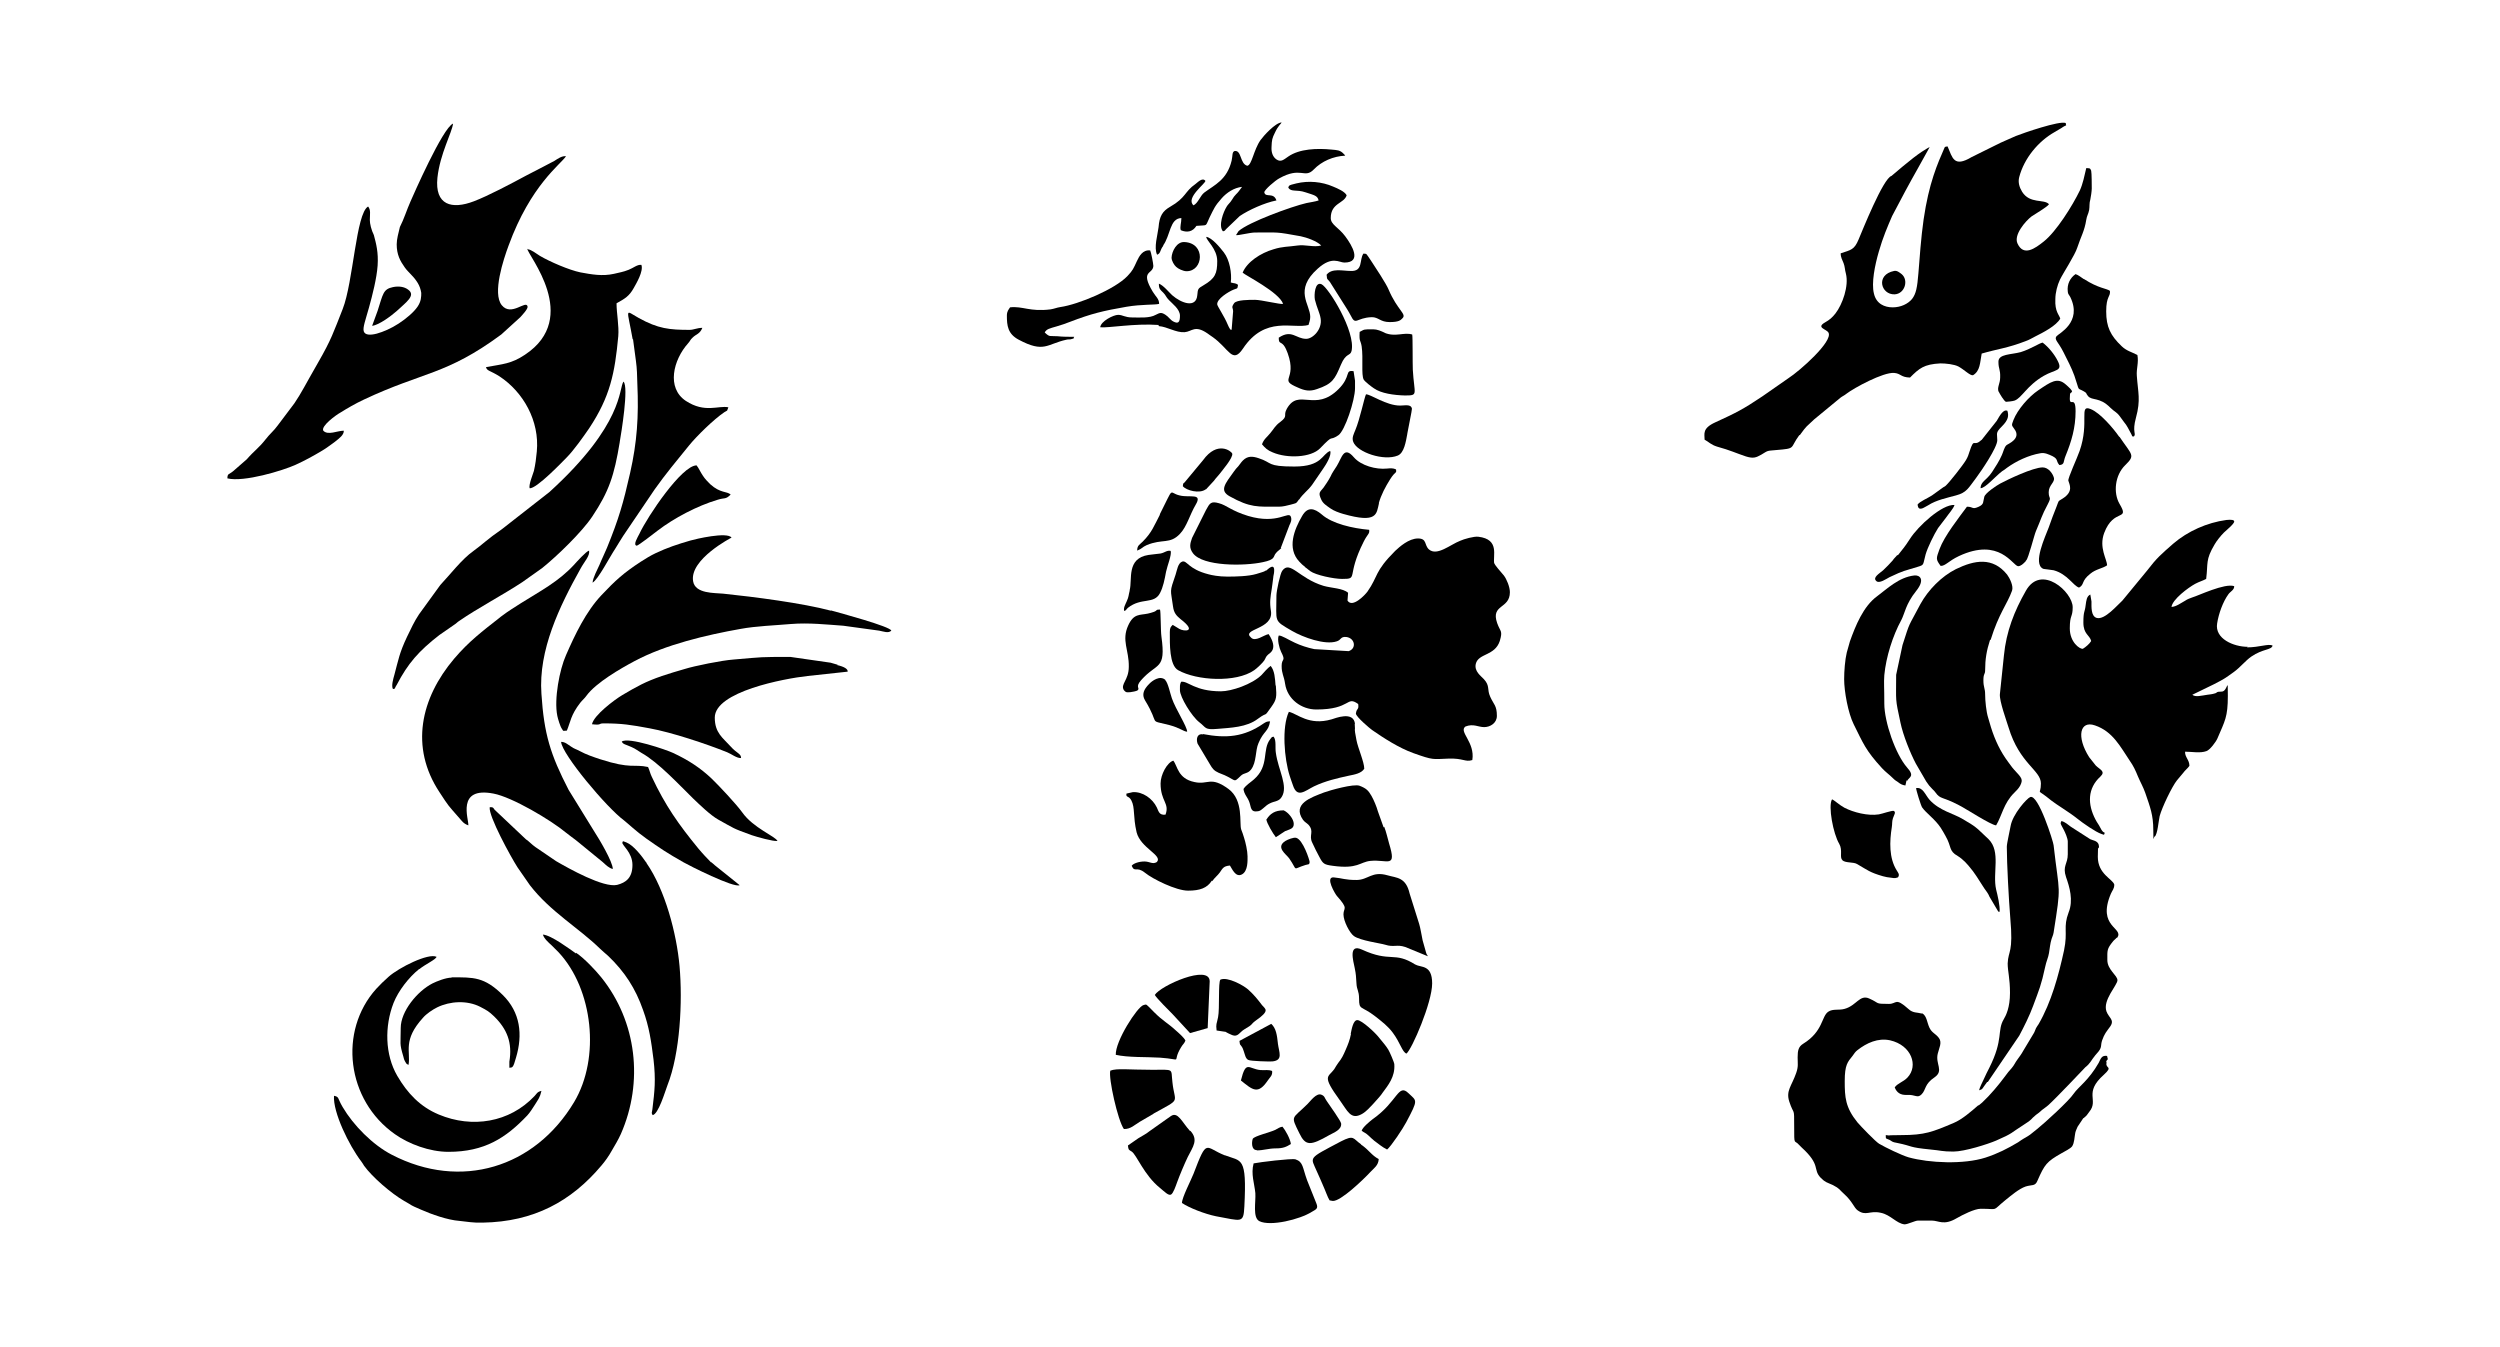 <?xml version="1.0" encoding="iso-8859-1"?>
<!-- Generator: Adobe Illustrator 28.5.0, SVG Export Plug-In . SVG Version: 9.03 Build 54727)  -->
<svg version="1.1" id="Livello_1" xmlns="http://www.w3.org/2000/svg" xmlns:xlink="http://www.w3.org/1999/xlink" x="0px" y="0px"
	 viewBox="0 0 935.435 503.936" style="enable-background:new 0 0 935.435 503.936;" xml:space="preserve">
<g id="Capa_1">
	<path d="M434.043,192.51c-2.27,4.324-3.027,6.702-6.486,10.162c-1.189,1.189-2.054,1.405-2.054,3.351
		c1.946-0.757,1.838-1.297,3.567-2.054c5.946-2.486,8.648-0.216,12.432-4.216c2.595-2.703,3.676-7.135,5.838-10.81
		c2.811-4.648-2.162-2.594-5.946-3.567c-4.324-0.973-1.838-3.892-7.459,7.135L434.043,192.51L434.043,192.51z"/>
	<path d="M450.15,274.778c-2.054-0.432-2.703,1.513-2.054,3.459l4.648,7.784c0.865,1.513,1.513,2.378,3.243,3.135
		c7.135,2.595,5.081,4.216,8.324,1.081c1.297-1.189,2.486-0.649,3.784-2.27c2.162-2.811,1.513-7.027,2.811-9.946
		c1.946-4.648,3.676-4.108,4.324-8.108c-1.189,0-1.513,0.216-2.378,0.757c-7.459,5.189-14.162,5.621-22.702,4l0,0V274.778z"/>
	<path d="M451.231,183.105c0.324-0.216,0,0,0.324-0.324l2.703-2.919c0.649-0.973,1.405-1.622,2.054-2.486
		c0.973-1.297,5.189-6.162,4.757-7.675c-0.324-0.865-5.513-4.973-10.919,2.486l-6.919,8.324c-0.649,0.649-0.432,0-0.649,1.405
		c1.297,1.622,6.27,2.919,8.54,1.189H451.231L451.231,183.105z"/>
	<path d="M477.284,256.508c-0.216-2.703-0.324-5.513-1.838-7.351c-1.189,0.865-2.486,2.378-3.351,3.351
		c-3.567,3.567-11.351,6.162-15.243,6.162c-9.946,0-12.324-4-14.918-3.567c-0.541,1.081-0.432,1.838-0.432,3.135
		c0,2.595,4.432,9.838,7.243,12c2.703,2.054,1.838,2.919,6.811,2.486c4.865-0.432,10.919-0.54,15.135-3.784
		c4.108-3.027,1.838,0,5.081-4.54c1.946-2.703,1.946-3.676,1.622-7.892H477.284z"/>
	<path d="M517.716,309.588l-2.162-6.054c-0.432-1.622-1.513-4.216-2.378-5.73c-1.189-2.054-1.946-2.811-4.432-3.784l0,0
		c-2.162-0.865-11.243,1.73-13.297,2.486c-4.757,1.838-12.108,4.216-7.892,10.27c0.541,0.757,1.405,1.189,2.054,1.838
		c2.27,2.594,0,3.892,1.405,6.702c0.973,2.054,1.73,3.676,2.703,5.405c1.297,2.486,1.73,2.811,4.973,3.243
		c9.405,1.297,10.054-1.405,14.054-1.838c6.486-0.649,9.946,3.027,7.027-6.486c-0.541-1.838-1.081-4.432-1.838-6.27L517.716,309.588
		L517.716,309.588L517.716,309.588z"/>
	<path d="M486.041,186.997c1.622-2.378,3.135-3.243,4.865-5.513l4.216-6.162c0.973-1.405,3.243-4.973,2.595-6.594
		c-3.135,1.189-2.919,5.838-13.405,5.838c-10.486,0-8-1.405-13.405-3.135c-2.27-0.757-4.108-0.865-5.838,0.865
		c-0.757,0.757-1.081,1.405-1.73,2.162c-0.865,0.865-0.865,0.973-1.622,1.946c-3.351,4.648-5.513,7.135-1.622,9.297
		c7.784,4.324,10.378,3.892,18.378,3.892l0,0c1.622,0,3.135-0.432,4.432-0.757c2.162-0.649,1.946-0.216,3.135-1.946l0,0V186.997z"/>
	<path d="M436.097,254.454c-2.054-1.946-5.081,0.324-6.162,1.513c-1.946,1.946-2.811,3.892-1.513,6.054
		c5.946,9.729,0.757,7.135,9.189,9.297c4,1.081,4.973,2.27,6.594,2.486l0,0c0-1.946-4.324-8.432-5.73-12.54
		c-0.649-1.838-1.405-5.73-2.486-6.811l0,0H436.097z"/>
	<path d="M478.149,390.342c-0.324-2.919-0.649-5.621-2.486-7.243l-11.892,6.378c0.216,1.946,0.216,1.081,0.865,2.162
		c0.432,0.649,0.432,0.865,0.757,1.73c0.432,1.189,0.649,2.811,1.73,3.243c0.757,0.432,8.108,0.649,8.973,0.541
		c4.108-0.432,2.486-3.351,2.054-6.703l0,0V390.342z"/>
	<path d="M471.663,400.396c-4.54-0.432-5.405-3.892-7.351,3.892c4.432,3.567,6.378,5.405,10.054,0
		c0.865-1.297,1.838-1.838,1.622-3.567c-1.513-0.541-2.378-0.216-4.216-0.324L471.663,400.396L471.663,400.396z"/>
	<path d="M473.501,213.591c-0.973,0.541-2.27,0.757-3.459,1.189c-2.919,0.865-7.567,0.973-10.81,0.973s-5.838-0.541-7.027-0.865
		c-7.675-1.946-8-5.297-9.838-4.757c-1.622,0.541-1.946,3.243-2.486,4.865c-2.378,6.919-1.838,5.297-0.973,11.892
		c0.324,2.595,1.405,3.567,2.811,4.757c6.486,4.973,1.189,4.648-0.432,3.676c-0.973-0.541-1.513-0.973-2.486-1.513
		c-0.757,0.757-1.081,1.081-1.081,2.703c0,4.324-0.216,12.432,3.135,14.27c6.919,3.892,21.621,4.757,28.432,0
		c0.973-0.649,3.243-2.811,3.784-3.676c0.54-0.865,0.54-1.405,1.405-2.162c0.541-0.541,4-1.946,0.216-7.675
		c-1.838,0.324-4.973,3.027-6.594,1.297c-3.784-3.351,8.54-2.919,7.459-9.946c-0.541-3.351-0.216-5.081,0.324-8.432
		c0.216-1.297,0.324-2.594,0.541-4.108c0-0.541,0.324-1.513,0.324-2.162c0.324-3.784-2.595-0.649-2.919-0.432h-0.324l0,0
		L473.501,213.591z"/>
	<path d="M453.61,329.695c0.757-1.189,2.054-2.162,2.811-3.243c1.081-1.513,1.297-2.378,3.784-2.595
		c0.757,1.081,2.054,4.54,4.432,3.351c2.378-1.189,2.162-5.297,2.162-6.811l0,0c0-1.946-0.757-5.297-1.297-6.919
		c-0.324-1.189-0.649-1.946-1.081-3.135c-0.757-2.27,0.973-10.919-4.757-15.135c-6.811-4.973-7.567-1.405-12.756-2.595
		c-6.27-1.297-6.27-6.054-7.892-8c-2.378,0.757-4.757,5.297-4.757,8.54c0,6.702,3.459,7.351,1.838,11.675
		c-2.27,0.216-2.486-0.973-3.243-2.703c-1.622-3.351-5.297-5.946-8.973-5.73l-2.378,0.54c-0.324,1.622,0.865,0.649,1.838,2.595
		c1.405,2.703,0.541,5.838,1.946,11.892c1.513,5.946,9.946,8.648,7.567,11.135c-1.622,0.973-2.595-0.216-4.648-0.216
		s-4.216,0.757-4.757,1.622c1.189,2.703,1.73,0,4.973,2.595c2.919,2.378,11.675,6.702,16.108,6.702c4.432,0,7.135-0.973,8.865-3.676
		h0.216l0,0L453.61,329.695z"/>
	<path d="M455.231,385.585c5.73,0.973,1.297-0.216,5.838,1.73c2.162,0.865,2.811-1.189,4.54-2.162
		c3.567-2.054,2.162-1.73,4.216-3.243c5.621-3.892,3.567-4.324,2.378-5.838c-1.622-2.162-3.135-4-5.189-5.838
		c-1.73-1.513-7.675-4.865-10.378-3.676c-0.865,0.973-0.216,10.81-0.865,14.054c-0.541,2.811-0.865,2.27-0.541,5.081l0,0
		L455.231,385.585z"/>
	<path d="M506.581,350.235c2.378,1.73,9.946,2.703,11.675,3.243c3.351,1.081,4.324-0.216,7.567,0.865l8.432,3.459l0,0
		c0-0.108-0.324-0.649-0.432-0.757c0,0,0-0.216-0.108-0.216l-1.405-4.973c-0.324-1.513-0.865-4.865-1.297-6.162l-3.567-11.351
		c-1.405-6.162-4.865-5.838-8.216-6.811c-5.946-1.73-7.243,1.73-11.675,1.73c-4.432,0-5.081-0.649-8.54-0.973
		c-3.243-0.216,0.541,6.162,1.189,6.919c4.54,5.081,2.486,4.324,2.486,6.919S505.067,349.154,506.581,350.235L506.581,350.235
		L506.581,350.235z"/>
	<path d="M479.23,205.05l3.243-8.54c0.432-0.865,0.973-1.946,0.541-3.135c-0.865-2.378-4.757,3.027-15.999-0.324
		c-6.378-1.946-8-4-10.919-4.757c-3.027-0.865-3.459,0-4.865,2.595l-5.189,10.378c-0.757,2.162-1.189,3.676,0.324,5.73
		c3.676,4.973,19.243,4.865,26.161,3.351c4.865-0.973,3.784-2.162,4.865-3.351c0.54-0.757,1.513-1.297,2.054-1.946L479.23,205.05
		L479.23,205.05z"/>
	<path d="M476.636,275.643c-0.973,0.324-0.324-0.324-1.297,0.865c-3.243,4-0.216,9.946-6.162,15.135
		c-1.189,1.081-2.919,2.054-3.892,3.567c0.216,2.054,1.513,3.027,2.162,4.865c0.757,1.946,0.324,4,3.351,3.459
		c1.405-0.216,2.486-2.054,4.324-2.919c1.946-0.973,3.351-0.649,4.432-2.378c2.595-4-1.297-10.162-2.162-16.54
		c-0.324-1.946,0.216-4.54-0.757-5.946l0,0L476.636,275.643z"/>
	<path d="M422.692,221.05c-0.432,1.622-0.324,2.27-1.081,3.892c-0.541,1.297-1.297,2.378-0.973,3.676
		c0.973-0.324,0.541-0.432,1.405-1.189c5.081-4,9.729-1.189,12-5.513c1.189-2.27,1.73-5.081,2.27-8
		c0.432-2.162,2.162-6.27,1.73-7.784c-1.405-0.324-2.162,0.649-3.784,0.973c-1.405,0.216-3.243,0.324-4.54,0.541
		c-8.324,1.297-5.946,9.189-7.027,13.189V221.05L422.692,221.05L422.692,221.05z"/>
	<path d="M420.53,258.238c0.757,0.865,0.865,0.865,2.378,0.757c0.432,0,2.486-0.432,2.703-0.649
		c1.189-0.973-1.081-1.081,1.405-3.892c5.946-6.702,9.297-3.567,7.567-16.216c-0.324-2.27-0.216-9.405-0.541-10.162
		c-1.73,0-0.865,0.324-2.27,0.865c-0.541,0.216-1.73,0.541-2.27,0.649c-3.027,0.649-5.297-0.108-7.351,4.432
		c-2.595,5.621,0.324,9.189,0.216,15.459C422.367,254.562,419.124,255.968,420.53,258.238L420.53,258.238L420.53,258.238z"/>
	<path d="M417.394,394.666c4.757,1.081,11.459,0.757,16.648,1.081c9.297,0.649,4.108,2.27,7.892-3.892
		c0.757-1.297,1.081-1.189,1.622-2.486c-0.432-1.081-2.703-3.027-3.567-3.784c-3.027-2.811-4.757-3.459-8.108-6.811
		c-3.351-3.351-2.703-3.027-4-2.703c-2.27,0.541-10.702,13.621-10.378,18.702l0,0L417.394,394.666z"/>
	<path d="M451.88,384.72L451.88,384.72l0.757-17.513c0-6.594-18.486,1.622-20.54,5.081c0.649,1.189,5.405,5.946,6.702,7.243
		l6.486,7.027l6.486-1.838l0,0H451.88z"/>
	<path d="M473.825,306.561c0.108,1.405,2.594,5.513,3.567,6.702l3.459-2.27c1.838-0.757,3.243-0.865,3.243-2.703
		s-2.054-4.324-3.784-5.081c-3.351,0-5.081,1.297-6.378,3.351H473.825z"/>
	<path d="M744.087,314.02l-3.892-3.676c-1.514-1.405-3.784-2.703-5.838-3.892c-3.351-2.054-8.54-3.027-12.324-7.135
		c-1.73-1.946-2.486-4.865-5.081-4.432c0,0.757,1.838,6.702,2.27,7.243c1.513,2.162,4.757,4.324,6.919,7.567
		c0.757,1.189,1.189,1.946,1.838,3.135c2.378,4.108,1.081,5.513,4.54,7.459c0.649,0.432,0.865,0.54,1.513,1.081
		c0.649,0.541,0.757,0.757,1.297,1.189l1.189,1.297c2.703,3.135,3.567,4.973,5.946,8.54c0.432,0.649,0.649,0.865,1.081,1.513
		c0.432,0.649,0.649,1.081,0.865,1.622l3.135,5.297c0.541,0.541,0,0.324,0.649,0.324c0.216-2.162-0.757-6.162-1.297-8.324
		C745.492,326.668,748.735,318.668,744.087,314.02L744.087,314.02L744.087,314.02z"/>
	<path d="M689.386,321.912c1.297,1.081,4.108,0.541,5.513,1.405c3.892,2.27,4.757,3.135,9.621,4.54
		c1.081,0.324,1.946,0.432,2.919,0.54c0.757,0.108,1.513,0.324,2.378,0c0.649-0.216,0.216,0,0.541-0.432l0,0
		c0.432-0.865-0.216-1.513-0.649-2.27c-2.919-4.648-2.703-10.81-1.838-16.216c0.216-1.297,0-2.054,0.432-3.351
		c0.432-1.297,1.189-2.162,0.324-2.703c-0.757-0.216-4.324,1.081-5.621,1.297c-4.108,0.649-9.513-0.757-12.865-2.486
		c-1.838-0.973-3.892-2.919-4.648-3.135c-1.513,2.486,0.432,12.864,2.703,16.648c1.405,2.486,0,5.081,1.189,6.054l0,0V321.912z"/>
	<path d="M747.87,146.566c0.432,0.865,1.946,3.459,2.703,3.784c0.432,0,2.486-0.216,3.135-0.432
		c2.703-0.865,4.648-5.621,11.027-9.297c4.324-2.486,7.243-1.622,5.189-5.621c-1.189-2.378-3.351-5.081-5.621-6.811
		c-1.297,0.216-4.324,2.378-8.216,3.567c-3.567,0.973-8.324,0.649-8.324,3.567c0,2.919,0.757,2.703,0.649,5.946
		c0,2.27-1.297,3.784-0.541,5.405l0,0V146.566z"/>
	<path d="M713.601,292.183c0.649-1.405,3.027-1.622,0-4.973c-4.432-5.081-8.54-17.189-8.54-23.891c0-6.703-0.216-7.567,0-10.702
		c0.649-6.811,3.135-14.702,6.378-20.648c1.297-2.486,1.622-5.946,5.513-10.81c3.567-4.432,1.297-6.054-0.649-5.838
		c-5.838,0.649-10.27,5.081-13.946,7.784c-5.189,3.784-8.108,11.135-10.162,16.864l-1.189,4.216
		c-0.649,2.703-0.973,6.919-0.973,9.946c0,4.648,1.513,12.756,3.567,16.864c3.567,7.135,4.432,9.729,10.594,16.432
		c1.405,1.513,2.703,2.378,3.892,3.567c1.189,1.189,1.297,1.081,2.054,1.622c0.973,0.757,1.513,1.081,2.811,1.297
		c0.216-0.649,0.216-1.297,0.432-1.946L713.601,292.183L713.601,292.183L713.601,292.183z"/>
	<path d="M743.87,404.72l11.675-17.189c1.73-3.243,3.892-7.567,5.189-11.135c2.27-6.162,3.027-7.675,4.54-14.702
		c0.324-1.73,1.189-3.567,1.405-5.081c0.324-1.946,0.432-3.567,0.973-5.297c0.324-1.081,0.541-1.189,0.757-2.378
		c2.919-18.594,2.162-13.621,0-32.648c0-0.973-5.73-19.351-8.756-18.053c-1.189,0.432-6.594,6.378-7.351,10.919
		c-0.216,1.405-1.405,6.378-1.405,7.675l0,0c0,6.162,0.757,20.107,1.297,26.594c1.189,13.405-0.757,12-0.973,17.081
		c0,2.919,0.865,5.513,0.865,11.027s-1.513,8.432-2.27,9.729c-2.703,4.432,0,7.459-5.513,18.378c-0.649,1.297-1.297,2.486-1.946,4
		c-0.541,1.189-1.622,3.243-1.838,4.324c1.513-0.432,0.973-0.432,3.027-3.135h0.324L743.87,404.72z"/>
	<path d="M779.653,104.405c-0.865-0.541-1.946-1.513-3.027-1.838c-2.054,1.405-3.243,3.784-2.919,6.486
		c0,0.973,0.541,1.297,0.973,2.162c4.54,9.405-4.432,13.621-5.189,14.594c-0.973,1.297,0.649,2.054,2.595,5.946
		c1.405,2.811,3.027,5.838,4.108,8.865c2.162,6.27,0.757,4.216,3.567,5.838c1.405,0.865,0.432,0.432,1.513,1.73
		c1.513,1.838,4.324,0.216,8.432,4.432c1.405,1.405,2.27,1.513,3.459,3.135c3.135,4.432,1.73,1.838,4.324,6.702
		c0.649,1.297,0,0.649,0.973,0.865l0,0c0.973-1.297-0.757-1.405,0.757-7.027c1.838-6.702,0.757-9.405,0.324-15.675
		c-0.216-2.703,0.757-4.865,0.216-7.784c-2.27-1.189-4-1.513-5.838-3.243c-4.216-4-5.838-7.243-5.838-13.081
		s1.622-5.297,1.405-7.675c-1.297-0.973-4.216-0.865-9.729-4.432L779.653,104.405L779.653,104.405z"/>
	<polygon points="748.195,341.154 748.195,341.154 748.195,341.154 	"/>
	<path d="M792.95,163.43c-2.162-3.135-7.135-8.973-10.702-10.378c-4.54-1.838-0.324,4.865-4.108,15.675
		c-0.973,2.811-4.432,10.162-4.216,11.135c0.324,1.297,2.162,4-2.162,6.702c-1.946,1.189-1.297,0.649-2.27,3.027
		c-0.973,2.378-2.054,5.297-2.919,7.784c-1.189,3.243-6.162,13.621-2.054,15.459c0.216,0.108,2.811,0.324,3.892,0.541
		c5.189,1.405,7.351,5.838,9.513,6.486l0,0c2.162-1.189,0.649-2.378,4.216-5.189c2.054-1.73,4.54-1.946,6.27-3.135
		c0-2.27-3.135-6.594-1.081-12.108c3.567-9.513,9.729-4.216,5.73-10.919c-2.378-4.108-1.73-10.702,2.162-14.486
		c3.892-3.784,2.486-3.676-2.162-10.594l0,0L792.95,163.43z"/>
	<path d="M744.843,239.428c3.027-9.838,6.27-13.513,8-18.378c0.649-1.73-0.865-4.757-1.838-6.054
		c-5.405-6.702-12.216-5.405-19.135-2.054c-5.405,2.703-10.378,7.784-13.297,13.081c-4.865,9.297-3.676,5.946-6.703,15.351
		l-2.378,11.135c0,10.378-0.432,8.432,1.622,17.945c0.973,4.648,3.676,11.351,5.73,15.243l3.892,6.702
		c0.973,1.405,1.189,1.73,2.27,2.811c1.081,1.081,0.757,0.757,1.189,1.297c1.946,2.703,2.378,1.405,8.756,4.757
		c2.595,1.297,12,7.459,13.945,7.567c2.162-3.567,2.811-8.324,6.811-12.216c1.081-1.081,1.513-1.513,2.162-2.595
		c1.189-2.378,0.757-2.811-2.27-6.054c-0.973-1.081-1.297-1.73-2.162-2.811c-2.919-3.892-4.973-8.216-6.486-13.081l-1.081-3.676
		c-0.649-2.054-1.081-6.162-1.081-8.54s-0.649-2.595-0.649-5.297c0-2.703,0.649-2.054,0.649-3.784c0-4.108,0.541-7.351,1.838-11.351
		L744.843,239.428L744.843,239.428z"/>
	<path d="M488.527,323.641c1.081-0.324,1.405,0,1.513-1.081c0-0.649-2.486-8.432-5.081-9.081c-0.973-0.216-3.135,0.649-4,1.189
		c-3.784,2.378,0.324,4.973,1.405,6.486C485.825,326.128,483.23,325.263,488.527,323.641L488.527,323.641L488.527,323.641z"/>
	<path d="M518.148,124.513c-1.405-0.649-2.811-1.297-4.324-1.297c-3.892,0-3.135,0-5.081,0.973
		c-0.216,3.892,0.324,2.811,0.757,5.405c0.649,4.54-0.216,10.594,0.757,12.432c0.54,0.865,2.811,2.595,3.784,3.243
		c2.703,1.946,7.567,2.595,11.567,2.703c5.297,0,3.567-0.216,3.027-9.621c-0.108-2.378,0-12.108-0.216-13.189l0,0
		c-3.135-0.973-6.27,1.081-10.378-0.649C518.04,124.513,518.148,124.513,518.148,124.513z"/>
	<path d="M505.5,386.882c-0.432,2.27-1.189,4.108-1.946,5.838c-0.973,2.27-1.513,3.351-2.811,4.973
		c-0.649,0.865-0.973,1.513-1.513,2.378c-2.27,3.135-4.757,2.162,2.054,11.567c2.919,4,4.108,7.567,8.324,5.189
		c1.73-0.973,3.027-2.595,4.108-3.676l1.838-2.054c0.541-0.649,1.189-1.297,1.73-2.162c2.054-2.811,4.757-5.946,4.432-10.702
		c0-0.649-1.73-4.648-2.27-5.513c-1.081-1.73-2.054-2.703-3.243-4.216c-1.513-2.054-6.702-6.811-8.324-6.811
		s-2.162,3.676-2.486,5.189l0,0L505.5,386.882z"/>
	<path d="M507.013,270.994c-0.432-5.189-7.567-2.162-8.756-1.838c-8.54,2.486-12.864-2.162-15.999-2.811
		c-2.703,5.73-1.73,17.621,0.324,23.999c0.432,1.405,0.757,2.162,1.189,3.459c1.622,4.973,4.432,2.162,7.892,0.432
		c4.324-2.054,8.648-3.027,13.081-4c2.162-0.432,4.648-0.865,5.73-2.595l0,0c0-2.486-2.378-7.784-2.919-10.702
		c-1.081-5.73-0.324-2.378-0.649-6.054h0.108L507.013,270.994z"/>
	<path d="M772.951,143.863c-3.135-2.811-5.621-0.973-10.27,2.162c-3.567,2.378-7.784,7.243-9.297,11.135
		c-0.757,2.054-0.757,1.838,0.324,3.351c2.811,3.676-2.486,5.621-2.919,6.054c-0.865,0.757-1.189,2.486-1.73,3.676
		c-0.973,2.27-2.486,4.54-3.676,6.378c-2.162,3.243-4.216,3.459-4.324,6.054l0,0c1.838,0,5.513-4.432,8.108-6.378
		c0.649-0.432,1.081-0.649,1.838-1.297c3.459-2.486,8-4.648,12.432-5.405c1.622-0.324,3.135,0.432,4.54,1.081
		c2.27,1.189,1.189,1.73,2.595,3.351c2.054-0.216,1.405-1.297,2.27-3.351c2.27-5.513,3.784-10.702,3.784-16.756
		s-2.162-1.622-2.162-4.757s0.432-1.513,0.865-2.811c-0.649-1.081-1.73-1.838-2.486-2.595l0,0L772.951,143.863z"/>
	<path d="M497.392,424.719c1.73-0.973,4.648-1.946,4.432-4.324c-0.108-0.973-4.324-6.811-5.405-8.432
		c-0.865-1.189-0.649-1.838-2.054-2.378c-1.838-0.649-3.892,2.27-5.081,3.459c-5.838,5.838-6.486,4.108-3.135,10.919
		C488.527,428.935,490.365,428.719,497.392,424.719L497.392,424.719L497.392,424.719z"/>
	<path d="M741.384,164.619c-3.027,2.919-2.595-1.297-4.432,4.324c-0.432,1.297-0.541,1.838-1.297,3.135
		c-1.189,2.054-6.27,8.432-7.567,9.621c-0.432,0.432-0.757,0.432-1.297,0.865l-3.892,2.811c-1.622,1.081-4.648,2.27-5.405,3.459
		c0.216,1.297,0.541,1.73,1.73,1.405c0.432-0.108,1.838-0.973,2.27-1.189c3.027-1.946,6.811-2.703,10.378-3.676
		c4-1.081,4.54-2.594,7.567-6.594c1.946-2.594,7.892-11.351,7.892-14.054c0-2.703-0.757-2.703,1.73-5.189
		c2.486-2.486,2.595-4,2.054-5.838c-1.513-0.649-2.811,1.73-4,3.784l-5.73,7.243l0,0L741.384,164.619z"/>
	<path d="M758.14,209.699c0.865-0.757,3.027-9.621,3.676-11.027c1.838-4.216,2.054-5.621,4.432-10.054
		c1.513-2.919,0.324-1.73,0.324-4.432c0-2.703,2.378-3.676,1.946-5.405c-0.432-1.622-2.054-3.892-4.216-3.892
		c-3.567,0-13.081,4.54-15.891,6.054c-1.405,0.757-5.621,3.567-5.946,4.973c-0.541,1.946,0,2.703-2.054,3.676
		c-2.595,1.189-1.946,0-4.432,0c-3.027,4.108-8.432,10.919-10.27,15.891c-1.297,3.567-1.405,3.784,0.432,6.27
		c1.838,0,2.919-1.838,6.811-3.676c15.243-7.135,20.107,3.567,22.161,3.784c0.973,0,1.946-0.865,2.919-1.946v-0.216H758.14
		L758.14,209.699z"/>
	<polygon points="731.114,188.943 731.114,188.943 731.114,188.943 	"/>
	<path d="M709.926,207.645c-0.541,0.757-1.189,1.189-1.73,2.054c-1.189,1.297-2.162,2.378-3.567,3.676c-1.513,1.297-4,2.703-2.595,4
		c1.081,1.189,3.892-0.865,4.973-1.405c5.73-2.703,5.081-2.162,10.594-3.892c2.486-0.757,1.838-0.649,2.919-4.648
		c0.757-2.595,3.135-7.459,4.648-9.838l3.135-4.108c0.865-1.297,2.595-3.135,3.027-4.54c-4.648-0.324-13.621,7.892-16.648,12.648
		c-2.378,3.676-2.486,3.459-4.54,6.162h-0.216l0,0L709.926,207.645z"/>
	<path d="M788.085,397.369c0.216-1.297,0.973-0.216,0.324-2.27c-2.054-0.324-2.378,1.081-3.135,2.595
		c-3.676,6.486-7.675,9.081-9.297,11.459c-1.838,2.811-11.027,11.135-13.729,13.297c-3.027,2.378-2.162,1.946-5.189,3.676
		c-0.649,0.324-1.081,0.757-1.946,1.297c-4,2.378-7.567,4.216-12.216,5.73c-8.108,2.595-20.972,2.054-28.756-0.108
		c-2.595-0.757-8.648-3.676-11.027-5.081c-1.297-0.757-6.919-6.594-8.108-8c-4.54-5.621-4.757-9.405-4.757-15.459
		s1.081-7.135,2.919-9.405c0.649-0.865,0.973-1.513,1.838-2.162c3.459-2.703,7.675-4.648,12.216-3.676
		c8,1.838,10.702,9.513,6.486,13.945c-1.513,1.622-3.784,2.162-4.757,3.676c0.757,1.946,2.162,2.919,4.54,2.811
		c3.243-0.216,3.892,1.405,5.513-0.216c1.73-1.73,0.973-3.784,4.865-6.378c3.567-2.486,0.216-4.973,1.189-8.865
		c0.432-1.946,1.73-4.108,0.432-5.838c-1.297-1.73-2.595-1.838-3.567-3.892c-0.865-1.838-0.973-4.324-2.595-5.297h-0.432
		c-1.514-0.432-3.135-0.108-4.757-1.622c-5.081-4.54-4.324-1.946-7.351-1.946c-5.513,0-3.243-0.216-7.459-2.054
		c-3.459-1.513-4.757,2.703-9.081,3.892c-2.162,0.649-4.432-0.108-6.162,1.081c-2.595,1.73-1.838,7.351-9.405,12
		c-1.73,1.081-2.054,2.486-2.054,5.081l0,0c0,2.378,0.324,3.351-0.541,5.838c-1.73,4.973-3.892,6.594-2.595,10.702
		c1.838,5.513,1.838,1.73,1.838,9.297s0,4.757,1.838,6.919l0.973,0.973c7.351,6.703,4,8.108,7.135,11.351
		c1.73,1.73,2.162,1.622,4.54,2.703c2.703,1.405,2.27,1.622,4.216,3.351c3.027,2.703,3.676,5.081,4.973,6.054
		c3.243,2.378,4.432,0,8.756,0.973c3.676,0.757,5.838,4,8.865,4.324c1.189,0,4-1.405,4.973-1.405h5.297
		c2.486,0,4.432,1.946,9.189-0.865c2.27-1.297,6.703-3.567,9.081-3.567c7.027,0,3.892,1.081,9.081-3.135
		c2.27-1.838,5.189-4.324,7.675-5.189c2.378-0.757,3.567,0,4.432-2.162c2.703-6.162,3.459-7.135,8.973-10.27
		c1.297-0.757,3.351-1.73,4-2.595c0.865-1.297,0.865-3.459,1.189-5.081c0.216-0.973,0.541-1.405,0.865-2.27l2.162-3.243h0.216
		c0.324-0.432,0-0.108,0.541-0.541c0.649-0.541,0.865-1.081,1.405-1.73c3.784-4.54-2.27-7.027,5.513-13.945
		c3.567-3.243,0.541-2.27,0.973-4.324v-0.432l0,0L788.085,397.369z"/>
	<path d="M431.556,416.719c10.702-5.946,8-3.567,7.135-11.783c-0.649-5.297,0.973-4.648-7.784-4.648
		c-8.756,0-12.973-0.649-15.459,0.324c-0.757,2.703,2.811,18.702,5.081,21.837c2.486,0.108,4.108-1.622,5.946-2.703
		c1.838-1.081,3.459-2.054,5.189-3.027L431.556,416.719L431.556,416.719z"/>
	<path d="M445.285,423.206c-3.027-3.351-4.54-7.351-7.135-5.621l-8.108,5.73c-1.297,1.081-2.595,1.622-4.108,2.595
		c-1.405,0.973-2.378,1.622-3.892,2.703c0.216,1.73,0.216,1.513,1.405,2.27c1.838,1.189,4.648,8.865,10.594,13.621
		c1.838,1.513,3.135,2.919,4.108,2.486c0.865-0.432,1.838-3.351,2.27-4.54c0.973-2.703,2.811-7.027,4-9.513
		c1.946-3.892,4.108-6.378,0.973-9.838l0,0L445.285,423.206z"/>
	<path d="M433.61,122.026c3.135,0.216,6.378,2.486,9.621,2.27c2.811-0.216,3.784-2.811,8.54,0.432
		c0.865,0.541,1.081,0.865,1.838,1.297c6.27,4.324,7.459,10.378,11.459,4.432c8.324-12.54,18.81-7.243,24.54-8.865
		c0.216-0.865,0.649-1.73,0.649-3.027c0-4.757-6.27-9.946,2.811-18.053c5.405-4.865,8-2.27,9.946-2.27
		c6.703,0,2.919-6.378,0.324-9.838c-2.486-3.351-5.405-4.324-5.405-6.811c0-5.73,5.081-5.405,5.946-8.54
		c-0.757-1.405-3.243-2.486-5.081-3.243c-4.216-1.838-9.189-2.27-13.729-1.189c-3.243,0.757-2.703,0.865-3.027,1.622
		c1.189,1.73,3.027,0.541,6.486,1.73c3.243,1.081,4.432,1.189,4.865,3.027c-1.297,0.432-2.919,0.649-4.54,0.973
		c-5.621,1.297-21.621,7.135-25.405,10.486l-0.973,1.513c0.757,0.216,5.189-0.973,7.135-0.973c9.297,0,7.459-0.324,17.081,1.405
		c2.162,0.432,6.162,1.838,7.675,3.459c-2.703,0.757-6.054-0.432-8.865,0c-3.784,0.541-5.513,0.324-8.973,1.405
		c-4.865,1.405-9.946,4.757-11.567,8.756c0.757,0.865,13.729,7.351,15.135,11.675c-0.757,0.324-8.216-1.513-10.486-1.513
		s-6.702,0-7.784,1.189c-1.297,1.838-0.432,1.622-0.432,3.135l-0.541,6.702c0,0-0.216,1.189-1.513-1.838
		c-1.189-2.919-3.784-6.702-3.892-7.459c-0.216-2.054,4.216-4.757,6.054-5.513c1.405-0.649,1.513,0,1.73-1.838
		c-1.081-0.757-1.297-0.432-2.703-0.865c0.432-3.459-0.432-8.432-2.595-11.243c-1.513-1.946-4.432-5.513-6.594-5.838
		c0,1.405,4.108,4.432,4.108,9.081c0,4.649-0.757,6.486-5.189,9.081c-2.054,1.189-2.054,1.297-2.27,3.676
		c-0.432,4.973-5.946,3.027-9.405,0c-1.297-1.189-3.243-3.676-4.973-4.324c0,2.054,0.541,2.27,1.622,3.351s0.973,1.622,2.162,2.811
		c1.189,1.297,4.108,3.351,4.108,5.838c0,2.486-0.649,3.135-2.486,2.162c-1.081-0.541-1.838-1.838-2.919-2.486
		c-1.622-1.081-2.162-0.757-3.676,0c-2.27,1.297-5.946,0.973-8.756,0.973s-3.567-0.973-5.297-0.973c-1.73,0-6.486,2.378-6.703,4.649
		c3.027,0.324,12.864-1.513,21.837-0.865v0.324h0.108L433.61,122.026z"/>
	<path d="M458.258,432.286c-7.459-2.919-6.486-6.703-11.675,6.919c-0.973,2.486-4.324,8.865-4.324,10.919
		c2.703,1.838,8.54,4.108,12.756,4.973c9.621,1.73,10.27,2.811,10.594-3.676c0.973-18.918-1.081-16.756-7.243-19.135l0,0H458.258z"
		/>
	<path d="M310.911,228.509c-10.486-2.811-28.756-5.189-40.323-6.378c-3.135-0.324-10.486,0.108-11.243-4.648
		c-1.405-8.216,14.378-16.324,14.378-16.324c-1.622-2.27-13.513,0.541-15.351,1.081c-4.865,1.405-8.756,2.703-13.081,4.757
		c-1.838,0.865-3.784,2.054-5.621,3.243c-6.27,4.108-9.405,6.919-14.594,12.432c-5.838,6.162-9.946,14.81-13.297,22.486
		c-2.378,5.297-4.54,16.432-3.243,22.702c0.216,1.081,1.081,4,1.73,4.865c0.757,0.973-0.108,0.757,1.838,0.649
		c1.405-3.351,1.405-5.73,4.973-10.378c0.865-1.081,1.622-1.622,2.378-2.703c3.567-4.865,12.756-10.162,18.053-12.973
		c11.567-6.162,26.81-9.729,39.566-12c5.838-1.081,12.756-1.297,18.918-1.838c6.702-0.541,13.405,0.216,19.567,0.649l13.405,1.838
		c1.73,0.324,3.459,1.081,4.54,0c-0.216-1.513-19.459-6.702-22.594-7.567l0,0V228.509z"/>
	<path d="M277.723,303.966c-2.162-3.027-8.865-10.162-11.459-12.648c-4.108-3.892-8.648-6.919-14.486-9.621
		c-2.27-1.081-16.648-6.054-19.135-4.216c0.541,1.081,1.297,0.973,3.676,2.054c1.513,0.649,2.378,1.405,3.676,2.162
		c6.27,3.459,14.162,12,19.243,16.972c2.486,2.378,6.594,6.378,9.513,8c6.27,3.459,5.081,3.135,12.54,5.838
		c1.946,0.649,8,2.378,9.621,2.162C290.155,312.939,281.831,309.804,277.723,303.966L277.723,303.966z"/>
	<path d="M313.398,248.725c-0.865-0.216-1.73-0.541-2.594-0.757l-15.027-2.162c-11.783,0-9.838,0-21.297,0.973
		c-4.432,0.324-14.594,2.378-18.378,3.567c-2.919,0.865-5.621,1.622-8.432,2.594c-6.27,2.162-9.297,3.892-14.81,7.135
		c-2.919,1.73-10.702,7.567-11.351,10.919l0,0c3.784,0.432,2.27-0.324,4.324-0.324c6.919,0,10.162,0.54,17.189,1.838
		c8.324,1.513,21.297,5.838,29.08,8.973c1.622,0.649,3.567,2.27,5.189,2.162c0-1.73-1.513-1.622-4-4.432
		c-2.811-3.135-5.838-4.973-5.838-10.702c0-9.729,25.945-14.594,34.702-15.567l15.027-1.622c0.108-0.973-1.189-1.838-4-2.486h0.216
		V248.725z"/>
	<path d="M470.258,430.449c2.486,0,4.432-0.757,7.135-0.757c2.703,0,3.892-0.541,5.621-1.622c-0.216-1.946-2.054-5.189-3.135-6.486
		c-0.973,0.108-1.73,0.649-2.703,1.189c-2.054,0.973-7.784,2.27-8.432,3.351c-0.432,1.297-0.541,4.216,1.513,4.216l0,0
		L470.258,430.449z"/>
	<path d="M395.665,125.81c-3.027-0.216-2.811,0.432-4.757-1.405c0.649-1.297,1.838-1.513,4.432-2.27
		c1.838-0.541,3.459-1.081,5.081-1.73c7.892-3.027,12.324-4.108,21.08-5.621c5.73-0.973,10.702-0.649,12.216-1.081l0,0
		c0-1.946-1.297-2.703-2.378-4.54c-4.865-8.108,0-6.378,0.216-9.621c0-0.865-0.865-5.297-1.189-5.838
		c-2.811-0.324-4.108,2.162-4.973,4c-1.297,2.811-1.513,3.459-3.567,5.621c-4.648,4.865-18.27,10.594-25.08,11.567
		c-1.405,0.216-2.27,0.649-3.676,0.865c-7.784,0.973-10.378-1.297-15.135-0.757c-0.54,0.865-1.189,1.405-1.189,3.135
		c0,3.676,0.324,6.811,4.432,8.973c9.513,5.081,10.486,1.622,17.837,0c0.757-0.216,1.297,0,1.838-0.216
		c1.622-0.541,0.432,0.216,1.081-0.865C399.665,126.026,397.719,126.026,395.665,125.81L395.665,125.81L395.665,125.81z"/>
	<path d="M509.283,428.178c-3.135-2.162-2.486-3.676-7.567-1.081c-12.648,6.703-11.351,5.621-8.973,11.243
		c0.757,1.73,1.73,3.784,2.378,5.405c0.757,1.622,1.622,4.216,2.378,5.405l1.189,0.216c2.919,0.216,11.567-8.108,14.054-10.81
		c1.405-1.513,3.027-2.486,3.135-4.865l0,0c-2.703-1.405-3.676-3.459-6.594-5.405l0,0L509.283,428.178z"/>
	<path d="M708.953,110.135c3.784-0.216,5.297-5.297,2.595-7.567c-0.865-0.649-1.73-1.405-2.811-1.189l0,0
		C701.71,102.783,703.764,110.351,708.953,110.135L708.953,110.135L708.953,110.135z"/>
	<path d="M792.193,350.884c2.703-3.784-7.675-3.892-2.378-16.432c0.541-1.297,1.297-1.838,1.297-3.459
		c-0.541-2.054-6.162-3.892-6.162-10.378s0.432-1.513,0.432-3.784s-2.162-2.27-3.243-2.811l-7.243-4.648
		c-1.081-0.757-2.162-1.838-3.567-2.162c-0.324,0.757-0.432,0.757,0,1.622l0.973,1.838c0.432,0.865,1.405,3.027,1.405,4.216l0,0
		v4.757c0,3.676-2.054,4.324-0.649,8.54c1.297,3.676,2.811,8.648,0.973,13.189c-2.162,5.73-0.216,7.027-1.73,14.27
		c-2.054,9.405-4.757,19.351-9.513,27.567c-0.324,0.432-0.649,0.973-0.973,1.513c-0.432,0.865-0.432,1.297-0.865,1.946l-3.892,6.486
		c-0.757,1.405-1.405,2.162-2.162,3.243c-0.973,1.297-1.081,1.946-2.162,3.243c-1.081,1.189-1.513,1.73-2.378,2.919
		c-2.378,3.243-5.73,7.243-8.648,9.946c-0.324,0.324-0.432,0.324-0.649,0.541l-0.649,0.541h-0.216
		c-2.595,2.27-6.054,5.297-9.189,6.594c-7.892,3.351-10.81,4.54-19.567,4.54c-8.756,0-1.297,0.432-5.838,0
		c0,1.73,0,1.081,1.513,1.838c1.189,0.757,0.973,0.757,2.703,1.081c6.378,1.297,3.892,1.622,12.648,2.486
		c3.676,0.324,4.216,0.757,8.432,0.757s12.973-2.811,15.999-4.108c6.486-2.811,5.405-2.811,10.378-5.946
		c3.459-2.162,2.27-1.838,4.54-3.676c0.757-0.541,1.513-1.081,2.27-1.838c0.973-0.757,1.514-1.081,2.27-1.73
		c2.919-2.595,13.729-14.054,13.945-14.27c1.838-1.405,2.162-2.594,3.676-4.432l1.297-1.513c1.297-1.73,0.649-2.162,1.297-4.108
		c0.865-2.486,1.622-3.243,3.027-5.189c1.73-2.486-0.541-3.243-1.405-5.621c-1.513-4.216,4.108-9.838,4.108-11.675
		s-3.784-3.892-3.784-7.567c0-3.676-0.216-4.108,2.162-7.027c0.324-0.432,0.865-0.757,1.297-1.297L792.193,350.884L792.193,350.884
		L792.193,350.884z"/>
	<path d="M841.057,242.022c-5.297,0-12.432-3.027-11.459-8.756c0.541-3.567,2.162-8.108,4.216-10.919
		c0.649-0.973,2.27-1.622,2.162-3.027c-3.567-1.189-13.405,3.567-15.675,4.216c-0.865,0.324-1.838,0.649-2.595,1.189
		c-1.622,0.865-3.351,2.27-5.189,2.378c0.324-2.811,6.27-7.243,8.865-8.648c1.622-0.865,2.703-1.081,4.108-1.838
		c0.757-5.946-0.324-7.027,3.135-12.864c0.649-1.189,2.27-3.243,3.459-4.432c0.865-0.865,4-3.351,3.892-4.216
		c0-0.541-0.973-0.757-2.919-0.541c-7.243,0.973-14.486,4.216-19.891,8.865c-4.54,4-6.054,5.189-9.946,10.27l-9.081,11.027
		c-1.838,1.622-6.594,7.351-9.621,6.486c-2.162-0.649-1.946-4.108-1.946-6.162l0,0l-0.432-2.595
		c-1.405,0.649-1.513,2.378-1.73,3.892c-0.324,2.919-0.865,2.162-0.865,6.594s2.378,4.649,2.919,6.919
		c-0.649,1.081-2.054,2.27-3.135,2.919c-1.189,0.108-4.865-2.486-4.865-7.675s1.081-4,1.081-7.892
		c0-5.73-11.783-16.324-17.513-6.162c-4.324,7.567-7.351,15.243-8.216,24.215l-1.513,14.486c-0.216,2.595,2.486,9.946,3.243,12.432
		c4.108,13.621,12.108,15.999,12.108,20.972s-2.27,1.297,3.892,6.378c1.73,1.405,6.811,4.432,9.621,6.702
		c2.162,1.73,6.919,5.081,9.189,5.838c1.73,0.541,0.541,0.216,1.081,0c0.216-1.297-0.216,0.432-1.622-2.486
		c-0.541-1.081-1.189-1.838-1.73-2.919c-3.027-5.73-3.027-11.675,1.838-16.108c2.054-1.946-0.216-2.595-1.73-4.108l-2.486-3.135
		c-4.865-7.675-3.459-13.837,2.162-11.892c6.703,2.27,9.513,8,13.081,13.297c1.297,1.838,2.054,3.459,3.027,5.838
		c0.865,2.054,1.946,3.892,2.703,6.054c1.838,5.405,3.027,8.216,3.027,14.054c0,5.838,0.216,1.838,0.541,2.378
		c1.081-0.973,1.405-5.73,1.838-7.675c0.865-3.243,4.648-11.135,6.486-13.405c0.757-0.973,1.513-1.73,2.27-2.703
		c0.757-1.081,1.73-1.73,2.378-2.703c0-2.27-1.73-3.243-1.622-5.297c2.594,0,5.621,0.649,8-0.216
		c1.297-0.432,3.567-3.459,4.108-4.757c2.811-6.594,3.892-8,3.892-15.891c0-7.892,0-1.622-2.27-1.622
		c-2.27,0-1.622,0.432-2.486,0.649c-0.973,0.324-2.054,0.432-2.919,0.541c-2.27,0.324-4.432,0.973-5.621,0l8-3.892
		c4-2.054,4.108-2.162,7.567-4.648c2.27-1.622,4.432-4.324,6.486-5.73c4.432-3.027,7.459-2.378,8-4.108
		c-1.513-0.865-4.865,0.649-9.621,0.649L841.057,242.022z"/>
	<path d="M673.386,162.89c2.919-4,2.27-2.919,5.405-5.946l9.837-8.108c0.649-0.541,1.513-0.865,2.27-1.513
		c2.811-2.162,13.729-8.108,17.837-7.784c2.594,0.216,2.378,1.622,5.946,1.73c3.459-3.459,5.189-4.973,11.351-5.297
		c2.054,0,5.189,0.324,6.811,1.189c2.162,1.189,4.324,3.459,5.405,3.243c2.703-1.622,2.595-4.648,3.243-8.108
		c5.946-1.73,9.729-2.054,16.432-4.648c1.297-0.432,2.486-1.189,3.567-1.73c3.027-1.513,7.892-4,9.405-6.702
		c-0.432-1.513-2.054-2.595-1.838-7.243c0-2.486,0.757-5.297,1.73-7.351c1.081-2.27,5.621-9.189,6.486-12
		c1.297-4,2.703-6.162,3.351-10.378c0.216-1.513,0.757-2.054,1.081-3.676c0.216-1.189,0-2.595,0.432-3.892
		c0.216-0.973,0.541-3.243,0.541-4.108c0-0.865,0-5.838-0.216-6.702c-0.432-1.081-0.541-0.865-1.838-0.973
		c-0.649,2.811-1.297,5.946-2.378,8.324c-2.811,5.838-8.865,15.459-13.513,19.135c-3.243,2.595-7.567,5.73-9.838,0.757
		c-1.513-3.243,3.027-8.432,5.297-10.162c1.081-0.757,5.946-3.567,6.486-4.54c-1.838-2.054-7.135,0-10.054-4.648
		c-0.973-1.622-1.622-3.459-1.081-5.513c1.838-7.027,7.135-13.405,13.297-16.864c1.081-0.649,1.297-0.757,2.378-1.405
		c2.486-1.73,1.838-0.432,1.73-1.946c-2.27-0.973-16,3.784-18.702,4.865c-1.838,0.757-3.784,1.73-5.621,2.486l-10.919,5.405
		c-6.702,4-7.135,0.216-8.973-4l0,0c-0.541,0-0.865,0.108-1.081,0.324c-1.405,3.243-2.811,6.378-4.216,10.702
		c-1.405,4.324-2.703,9.621-3.676,16.324s-1.513,14.81-1.946,20.107c-0.432,5.297-0.865,7.675-2.378,9.621
		c-1.513,1.838-4.216,3.135-7.243,3.135s-6.162-1.297-7.027-5.189c-0.973-3.892,0.324-10.486,1.838-15.675
		c1.513-5.297,3.243-9.297,4.973-13.297c1.73-3.243,3.459-6.486,4.973-9.405c1.622-2.919,3.027-5.621,4.54-8.216
		c1.513-2.703,3.027-5.405,3.784-6.811l0.757-1.405l-0.973,0.541c-0.973,0.541-2.811,1.73-5.189,3.567
		c-2.378,1.838-5.189,4.216-8.108,6.702c-3.135,0.865-11.027,20.756-12.324,23.783c-1.622,3.892-2.811,3.892-6.703,5.189
		c0,1.622,0.649,2.486,1.081,3.676c0.541,1.405,0.432,2.378,0.865,3.892c1.189,4.648-1.297,11.567-3.892,14.918
		c-1.189,1.513-2.162,2.378-3.892,3.351c-3.567,2.054,0.649,2.486,1.297,3.892c1.622,3.243-10.594,14.162-15.135,17.081
		l-9.621,6.702c-7.243,4.865-9.838,6.162-17.621,9.729c-4.973,2.27-4,4.324-4,6.486c1.622,0.865,2.27,1.838,4.648,2.595
		c5.081,1.405,6.919,2.378,10.81,3.676c2.811,0.865,3.784,0.432,5.73-0.649c2.703-1.622,1.946-1.405,5.513-1.73
		c7.784-0.649,4.973-0.541,8.756-5.621h0.108L673.386,162.89z"/>
	<path d="M489.068,441.583c-1.73-4.757-1.405-6.811-4.324-7.784c-1.513-0.432-13.621,1.081-15.675,1.513l0,0
		c-1.081,4,0.324,7.567,0.649,11.135c0.216,3.243-1.081,9.189,1.513,10.486c4.108,2.054,15.135-0.649,19.567-3.459
		c1.622-0.973,2.594-1.189,1.73-3.243L489.068,441.583L489.068,441.583L489.068,441.583z"/>
	<path d="M266.048,322.668c-0.865-0.865-1.297-1.405-2.378-2.486c-0.649-0.757-1.513-1.622-2.378-2.703
		c-7.351-8.973-12.324-16-17.405-26.81c-0.649-1.297-0.865-2.595-1.405-3.676c-5.405-1.189-6.27,0.865-17.945-2.919
		c-2.594-0.865-5.189-1.73-7.567-3.027c-1.622-0.865-1.946-0.757-3.351-1.73c-1.189-0.757-2.162-1.73-3.676-1.73
		c0.324,4.648,17.081,24.648,23.567,29.404c1.513,1.189,4.54,4.108,8.216,6.703c5.189,3.676,8.108,5.621,14.054,8.973
		c1.838,1.081,18.918,9.729,20.972,8.54l0,0l-9.297-7.459c-0.54-0.541-0.757-0.649-1.405-1.189l0,0V322.668z"/>
	<path d="M527.013,409.044c-3.892-3.784-4,3.135-13.405,9.729c-0.973,0.757-3.784,3.027-4.108,4.324
		c1.081,0.865,1.189,0.541,2.486,1.73c0.865,0.757,1.297,1.297,2.27,2.054c1.513,1.081,2.811,2.27,4.757,3.243
		c1.513-1.189,5.946-7.892,7.135-10.162C530.796,411.206,530.148,412.071,527.013,409.044z"/>
	<path d="M529.607,360.937c-8-5.081-9.189-0.649-19.999-5.621c-5.189-2.378-3.243,4.216-2.703,6.919
		c0.541,2.703,0.432,2.919,0.649,5.73c0.108,2.486,0.973,2.703,0.973,5.73c0,4.432,0.757,2.486,6.054,6.594
		c2.595,2.054,4.757,3.676,6.594,6.162c2.811,3.784,3.459,7.135,5.081,7.784c2.054-1.622,9.621-19.135,9.621-26.269
		s-4.216-5.838-6.162-7.027H529.607z"/>
	<path d="M559.12,210.996c-0.649-3.027,2.162-9.189-5.946-10.162c-1.622-0.216-5.405,0.865-6.811,1.513
		c-3.676,1.405-8.648,5.838-11.675,3.243c-1.838-1.622-0.649-4.108-4.108-4.108c-3.459,0-6.919,3.135-8.54,4.648
		c-7.892,7.892-6.27,9.405-10.378,15.243c-0.865,1.189-5.621,6.27-7.459,3.351l0.216-2.919c-1.946-1.73-6.162-1.73-9.189-2.594
		c-9.297-2.811-12.54-9.729-15.459-5.621c-0.757,0.973-2.162,7.567-2.162,9.189c0,10.27-1.189,9.189,5.838,13.297
		c4.108,2.378,12.324,5.405,16.756,3.892c1.73-0.541,1.297-1.838,3.567-1.622c3.243,0.432,3.892,4.324,0.865,5.297l-12.864-0.757
		c-2.595-0.541-5.189-1.405-7.243-2.378c-2.378-1.081-4.973-2.811-6.054-2.703c-0.649,1.405,0.216,4.757,0.865,6.054
		c1.946,3.784,0.216,2.27,0.216,5.297s0.865,3.676,1.297,6.702c0.865,5.838,6.162,9.621,11.675,9.621
		c13.189,0,11.135-5.297,15.675-2.054c0.324,2.378-0.541,1.297-0.865,3.567c0.108,1.297,5.297,5.621,6.054,6.162
		c4.54,3.135,10.054,6.702,15.459,8.648c7.567,2.703,7.135,2.27,13.081,2.054c5.621-0.216,6.27,1.405,8.973,0.54
		c1.081-6.702-5.189-10.594-2.594-12.54c3.027-1.189,4.757,0.216,7.027,0.216s4.757-1.513,4.757-4.216
		c0-3.892-1.189-4.216-2.486-7.135c-1.297-2.811,0-4-2.378-6.594c-1.081-1.189-3.676-2.919-3.027-5.73
		c0.973-4,7.135-2.919,8.973-8.54c1.189-4,0.216-3.351-0.973-6.702c-2.486-7.135,4.757-5.189,4.757-11.567l0,0
		c0-1.946-1.189-4.865-2.27-6.27c-1.189-1.513-3.459-3.784-3.676-4.865v0.541l0,0L559.12,210.996z"/>
	<path d="M220.428,206.023c-1.081,0.216-4.757,4.324-5.73,5.405c-5.838,6.27-12.54,9.729-19.783,14.27
		c-2.486,1.622-4.54,2.811-6.811,4.54c-0.649,0.432-0.865,0.649-1.405,1.081c-6.054,4.757-11.243,8.648-16.756,15.135
		c-12.54,14.81-16.648,33.08-5.513,49.944c3.676,5.621,3.027,4.648,7.459,9.729c0.973,1.081,1.513,2.054,3.351,2.703
		c0.216-2.27-4.648-14.594,9.405-11.892c6.919,1.297,21.405,9.838,27.242,14.702c1.297,1.081,2.054,1.513,3.567,2.703l10.054,8.216
		c1.297,1.189,2.378,2.27,3.784,2.594c0-2.703-5.189-11.351-6.811-13.837l-9.729-15.783c-6.811-13.189-9.189-20.864-10.162-35.891
		c-1.189-16.432,6.811-32.864,14.594-46.809C218.698,210.023,220.752,208.077,220.428,206.023L220.428,206.023z"/>
	<path d="M435.124,91.973c2.919-3.892,2.486-10.27,6.919-10.378c0,1.838-0.649,3.351-0.216,4.54c2.27,0.973,4.432,0.649,5.838-1.622
		c4.54-0.432,3.135,0.541,4.973-3.243c1.622-3.243,1.838-4.108,4.54-7.135c1.838-2.054,4.54-3.892,7.567-4.216
		c-2.162,3.027-1.513,1.838-3.027,3.676c-0.54,0.757-0.757,1.297-1.297,1.946c-0.757,0.973-0.865,0.865-1.405,1.73
		c-1.297,2.054-3.243,7.243-1.405,9.297c1.189-0.432,0.324,0,1.189-0.865l5.081-4.865c3.351-2.27,9.297-4.973,13.729-5.838
		c-1.081-3.243-4.108-0.865-4.54-3.027c0-0.973,4.108-4.432,5.513-5.189c8.216-4.648,9.513,0.216,12.973-3.351
		c3.027-3.135,7.351-4.973,11.783-5.189c-0.541-0.865,0,0-0.541-0.649c-1.405-1.513-2.486-1.405-4.54-1.622
		c-5.405-0.541-12-0.324-16.216,2.595c-1.622,1.081-2.703,2.27-4.432,1.081c-1.405-0.973-1.946-2.703-1.838-4.54
		c0.108-2.811,0.216-3.351,1.297-5.513c1.189-2.595,2.27-3.243,2.486-3.784c-2.378,0.108-6.811,5.081-7.892,6.594
		c-2.595,3.676-3.243,9.405-4.973,9.621c-2.811-0.757-2.054-5.946-4.757-5.513c-0.973,0.432-0.649,1.513-1.081,3.567
		c-1.73,7.243-6.378,9.081-10.27,12c-1.513,1.189-2.27,3.892-4,4.757c-3.135-2.811,4.757-8.324,4.432-9.189
		c-1.081-1.297-2.703,0.432-3.676,1.189c-4.216,2.919-3.459,5.081-9.513,8.54c-2.811,1.622-4,3.459-4.324,7.675
		c-0.324,2.811-1.838,7.567-0.541,10.27c1.513-0.649,0.865-1.513,2.378-3.459h-0.216L435.124,91.973z"/>
	<path d="M496.419,103c0.108,1.838,0.216,1.189,1.189,2.486l6.486,10.27c0.432,0.757,0.865,1.405,1.297,2.27
		c1.946,4,1.946,0.865,7.892,0.649c2.594,0,3.135,1.838,6.703,1.838c3.567,0,4.108-0.757,4.757-1.405
		c1.73-1.622-1.838-2.919-5.189-10.81c-0.757-1.946-5.081-8.54-6.594-10.81c-1.946-2.811-1.405-2.486-2.811-2.595
		c-1.622,2.378,0,6.702-4.757,6.486c-3.027,0-7.135-1.189-9.081,1.513l0,0L496.419,103z"/>
	<path d="M438.367,96.405c0,1.189,0.973,2.811,1.73,3.459c0.649,0.649,2.595,1.622,3.892,1.622c6.27,0,7.243-10.486-0.757-10.919
		C440.313,90.351,438.475,94.027,438.367,96.405z"/>
	<path d="M263.021,178.024c-0.973-1.405-1.513-2.811-2.378-3.892c-5.513,0-18.27,18.918-21.405,25.621
		c-0.649,1.297-2.486,4.216-0.973,4.432c0.541,0,6.811-4.865,7.784-5.621c6.054-4.648,14.81-9.297,22.486-11.567
		c2.703-0.865,2.919,0,4.865-1.946c-1.405-1.297-3.892-0.432-7.675-3.892C264.859,180.294,263.778,179.213,263.021,178.024
		L263.021,178.024z"/>
	<path d="M236.86,126.891l1.081,8.108c0.432,3.135,0.432,5.297,0.541,8.756c0.541,12-0.108,21.729-2.703,33.188
		c-2.594,11.459-4.216,17.081-8.648,27.999c-0.973,2.378-1.946,4.216-2.811,6.378c-0.757,1.73-2.486,4.865-2.595,6.702l0,0
		c2.162-1.297,6.27-9.405,8.648-12.973c1.081-1.73,1.622-2.703,2.811-4.54l11.783-17.405c3.892-5.513,8.54-11.135,12.864-16.432
		c2.811-3.459,9.189-9.729,13.189-12.432c1.513-0.973,0.757,0,1.513-1.838c-3.784-0.757-8.757,2.27-15.891-2.378
		c-7.351-4.865-4.757-15.351,0.865-21.621c0.865-0.973,0.757-1.297,1.622-2.054c1.405-1.405,2.703-1.297,3.676-3.676
		c-1.946,0-3.243,0.757-4.757,0.757c-7.567,0-11.783-0.432-19.026-4.432c-5.405-3.027-4.432-4.108-2.27,8.108v-0.216L236.86,126.891
		L236.86,126.891z"/>
	<path d="M488.311,212.185c0.865,0.649,1.081,0.865,1.946,1.513c2.054,1.513,8.865,2.919,11.892,2.919
		c6.378,0,1.405-0.649,8.108-13.945c1.513-3.027,2.27-2.811,2.054-4.432l0,0c-6.162-0.541-13.837-2.27-17.729-5.73
		c-2.811-2.378-5.297-3.027-7.351,0.541c-3.027,5.189-5.73,12.108-1.081,17.081c0.865,0.865,1.189,1.297,2.054,1.838v0.216
		L488.311,212.185L488.311,212.185z"/>
	<path d="M475.339,162.025c-1.189,1.513-2.378,2.162-3.135,4.216c1.081,1.297,2.054,2.27,4,3.027
		c5.513,2.378,14.378,1.946,17.729-1.513c5.513-5.73,3.027-2.378,6.811-4.865c2.486-1.622,6.27-13.189,6.27-17.621v-2.811l0,0
		l-0.541-3.567c-3.459-0.541-0.757,1.838-5.621,6.702c-8.865,8.865-14.918-0.541-19.351,7.351c-1.513,2.703,0.649,2.595-2.486,4.973
		C477.068,159.322,476.636,160.511,475.339,162.025z"/>
	<path d="M241.833,322.776c-1.622-2.378-4.757-6.486-7.459-7.567c-2.162-0.865-0.973-0.216-1.513,0
		c-0.216,1.081,3.784,3.676,3.784,8.432s-2.378,6.594-5.73,7.459c-5.081,1.189-18.162-6.162-22.81-8.865l-7.784-5.297
		c-1.405-0.973-2.27-2.054-3.567-2.919l-11.675-11.027c-0.649-0.865-0.432-0.973-1.838-0.973
		c-0.541,3.243,7.892,18.594,10.378,22.486l4.648,6.702c7.675,9.946,18.162,15.891,26.269,23.783
		c0.865,0.865,1.838,1.622,2.919,2.595c6.27,5.946,10.378,12.324,13.189,20.432c2.27,6.27,3.027,11.567,3.892,18.486
		c0.865,7.675,0.432,11.459-0.432,18.594c-0.216,1.405-0.432,1.297,0.108,2.162l0,0c2.162-0.432,4.54-8.54,5.513-11.135
		c4.757-12,5.73-31.35,4.54-44.647c-1.081-12.108-5.405-28.54-12.324-38.485v-0.216L241.833,322.776L241.833,322.776z"/>
	<path d="M526.58,162.241c0.216-1.405,1.838-9.081,1.73-9.297c-0.324-1.838-2.595-1.189-4.432-1.189
		c-5.189,0-10.919-4.216-12.756-4.216l0,0c-0.649,1.297-2.27,9.297-4,13.405c-0.541,1.405-1.405,2.811-0.757,4.432
		c1.513,3.892,11.459,7.243,16.648,5.081c2.378-0.973,3.027-5.189,3.567-8.108l0,0L526.58,162.241z"/>
	<path d="M515.878,188.402c0.865-3.243,2.595-6.378,4.216-8.973c2.162-3.459,2.486-2.054,2.27-3.784
		c-1.081-0.541-2.162-0.432-3.351-0.324c-4.108,0.432-9.729-1.081-12.432-4.216c-3.784-4.432-4.432,0.108-6.378,3.243
		c-0.865,1.405-1.73,2.486-2.378,4c-0.541,1.081-1.946,3.243-2.595,4.108c-1.405,1.73-2.054,1.838-0.865,4.432
		c0.649,1.513,1.946,2.27,3.459,3.351c1.189,0.865,3.243,1.622,4.757,2.054c12.864,3.676,12.432,0,13.405-4h-0.108V188.402z"/>
	<path d="M148.538,116.297c3.459-3.243,7.135-5.73,4.216-7.892c-1.513-1.189-3.676-1.405-5.73-0.973
		c-3.676,0.757-3.676,2.486-5.73,8.865l-2.054,5.621C141.944,121.594,146.592,118.026,148.538,116.297
		C148.538,116.297,148.538,116.297,148.538,116.297z"/>
	<path d="M128.539,161.16c-2.27,0-5.838,1.838-7.567,0c-0.973-1.73,4.865-5.946,6.27-6.702c2.595-1.622,5.73-3.459,8.973-4.973
		c22.27-10.486,30.702-9.081,51.35-24.324l7.135-6.486c0.865-0.973,2.919-3.135,2.703-4c-0.541-2.595-6.054,3.892-9.621-0.432
		c-3.676-4.432,0.649-17.297,2.486-22.27c8.324-22.81,19.567-30.486,21.513-33.512c-1.513-0.216-3.135,0.973-4.324,1.73
		c-1.405,0.757-2.811,1.513-4.324,2.27l-6.27,3.243c-5.405,2.919-14.162,7.567-19.567,9.621c-8.216,3.135-14.702,1.513-13.621-8.865
		c0.973-8.973,5.513-16.972,5.838-20.216c-3.892,1.622-15.027,27.134-15.891,29.08c-1.405,3.135-2.486,6.702-4,9.621
		c-0.541,2.27-1.189,4.54-1.189,6.486c0,1.946,0.324,3.459,0.865,4.865c0.541,1.405,1.405,2.703,2.162,3.784
		s1.622,1.838,2.486,2.811c0.865,0.865,1.73,1.946,2.378,3.027c0.649,1.081,1.081,2.27,1.297,3.676c0,1.405,0,3.135-1.405,5.189
		c-1.405,2.054-4.216,4.432-7.027,6.27c-2.811,1.838-5.838,3.135-8.216,3.784c-2.486,0.649-4.432,0.541-4.865-0.865
		s0.649-4.216,1.946-8.865s2.919-11.027,3.243-15.783c0.324-4.865-0.541-8.108-1.405-11.351c-0.973-1.946-1.513-4.324-1.513-5.621
		c0-2.162,0.432-3.784-0.649-5.081c-4.54,2.595-5.513,28.215-9.513,38.377c-3.459,8.756-4.216,11.351-9.189,19.999
		c-4.973,8.648-6.162,11.243-8.865,15.243l-6.27,8.324c-1.297,1.838-3.135,3.351-4.432,5.081c-2.811,3.567-4.216,4.216-7.135,7.567
		l-5.081,4.432c-1.513,1.297-2.162,0.757-2.162,2.703c6.162,1.513,20.756-2.919,25.513-5.081c3.567-1.622,6.702-3.351,9.946-5.297
		c1.513-0.865,3.135-2.162,4.54-3.135c2.054-1.622,3.567-2.703,3.567-4.324L128.539,161.16L128.539,161.16z"/>
	<path d="M197.293,93.054c0,2.27,20.216,25.729-0.865,39.674c-5.189,3.459-8.216,3.459-14.594,4.649
		c0.432,1.513,1.513,1.189,5.081,3.459c8.865,5.838,15.027,16.648,13.945,28.107c-0.216,2.486-0.541,4.865-1.081,7.243
		c-0.432,1.513-1.946,4.973-1.622,6.486c2.486,0.432,12.648-10.27,13.837-11.459c2.703-2.703,6.27-7.784,8.432-10.919
		c7.892-11.892,9.621-20.648,10.919-34.485c0.324-3.892-0.649-8.54-0.649-12.324c3.135-1.73,4.757-2.703,6.378-5.621
		c0.973-1.73,3.784-6.378,2.919-8.756c-1.513-0.216-3.027,1.189-4.757,1.838c-2.162,0.865-3.351,0.973-5.513,1.513
		c-4.324,0.973-8.432,0.216-12.54-0.541c-4.216-0.865-11.459-4-15.135-6.162c-1.081-0.649-3.243-2.378-4.54-2.486L197.293,93.054
		L197.293,93.054L197.293,93.054z"/>
	<path d="M215.455,356.721c-2.162-1.513-9.189-6.811-12.324-7.027c0.432,1.513,2.162,3.027,3.243,4l2.703,2.703
		c12.756,13.729,15.675,39.35,5.73,55.998c-14.702,24.54-42.377,33.08-68.214,19.675c-7.135-3.676-14.378-11.027-18.378-17.837
		c-2.054-3.459-1.189-3.784-3.243-4.216c-0.432,6.162,5.621,18.594,10.27,24.648c0.541,0.757,0.649,0.973,0.973,1.513
		c3.135,4.324,10.162,10.378,15.027,13.189c4.108,2.27,1.297,1.081,6.27,3.243c3.892,1.73,9.946,3.892,14.378,4.216
		c3.243,0.324,4.973,0.757,8.756,0.649c19.026-0.324,33.08-7.892,44.431-21.405c1.297-1.513,2.703-3.459,3.892-5.621
		c1.189-2.054,2.27-3.784,3.351-6.162c8.54-19.459,5.946-42.053-7.351-58.593c-2.27-2.811-6.27-7.027-9.405-9.189v0.216H215.455
		L215.455,356.721z"/>
	<path d="M488.744,126.783c-3.892,0-5.405-3.676-10.27-0.432l0,0c0,2.378,0.649,1.405,1.838,2.811
		c0.649,0.757,1.189,2.162,1.513,3.027c3.676,10.27-3.784,9.621,3.892,12.864c2.378,1.081,4.324,1.513,7.027,0.541
		c5.838-1.946,6.702-3.676,8.973-9.081c1.946-4.648,3.459-3.135,4-5.189c1.622-7.243-8.648-23.783-11.243-24.972
		c-2.486-1.081-2.811,4-2.486,5.73c0.757,3.135,1.838,4.973,2.162,7.135C494.797,123.215,491.23,126.783,488.744,126.783
		L488.744,126.783L488.744,126.783z"/>
	<path d="M231.887,165.376c0.541-3.135,3.459-20.648,1.405-22.594c-1.838,2.595,0.216,15.891-27.675,41.296l-17.837,13.945
		c-5.513,3.784-7.135,5.621-10.594,8.108c-4.324,3.027-8.756,8.865-12.432,12.756l-8,11.027c-1.73,2.595-3.027,5.405-4.432,8.324
		c-2.919,6.162-3.243,8.648-4.757,14.27c-0.432,1.513-1.189,4.108-0.541,5.297c0.324-0.108,0.541,0,0.541,0s0-0.108,0.324-0.54
		c0-0.108,0.432-0.865,0.541-0.973c4.216-8.108,8.324-12.756,15.999-18.702l5.621-3.892c0.865-0.541,0.973-0.865,1.838-1.405
		c6.702-4.648,16.54-9.838,23.567-14.486l7.459-5.297c5.513-4.432,14.81-13.405,18.702-19.243c6.27-9.405,8.216-15.351,10.27-27.783
		l0,0L231.887,165.376z"/>
	<path d="M156.862,362.667c2.378-1.946,6.162-3.567,6.486-4.648c-3.027-1.513-14.054,4-17.945,7.459
		c-1.838,1.622-3.027,2.811-4.648,4.54c-14.162,15.783-11.135,41.62,7.027,54.377c5.189,3.676,12.973,6.594,19.999,6.594
		c13.513,0,21.513-5.189,29.513-13.621c1.081-1.189,1.946-2.595,2.919-4.108c1.189-1.946,1.838-2.594,2.378-5.081
		c-1.622,0.324-1.838,1.189-2.595,1.946c-9.405,9.946-23.351,12.108-35.783,6.919c-7.027-2.919-11.783-8-15.567-14.486
		c-4.648-8-4.757-18.594-1.405-27.242c1.838-4.648,5.73-9.621,9.621-12.756l0,0L156.862,362.667z"/>
	<path d="M168.97,365.802c-2.162,0-5.621,1.405-7.135,2.162c-5.73,2.919-11.892,10.486-11.892,16.648
		c0,6.162-0.541,5.621,0.973,10.702c0.216,0.757,0.216,1.081,0.649,1.838c0.649,1.081,0.432,0.865,1.297,1.297
		c0.865-4.973-2.27-9.189,5.405-17.621c1.297-1.513,3.567-3.027,5.297-3.892c4.865-2.378,11.243-2.703,16.108-0.216
		c2.703,1.405,3.243,1.73,5.189,3.567c4.865,4.757,6.919,9.838,5.73,16.972v2.27c1.189-0.108,1.405,0.108,2.486-3.784
		c2.594-8.648,1.622-16.972-4.973-23.459c-6.919-6.811-10.919-6.594-19.135-6.594l0,0V365.802z"/>
</g>
</svg>
